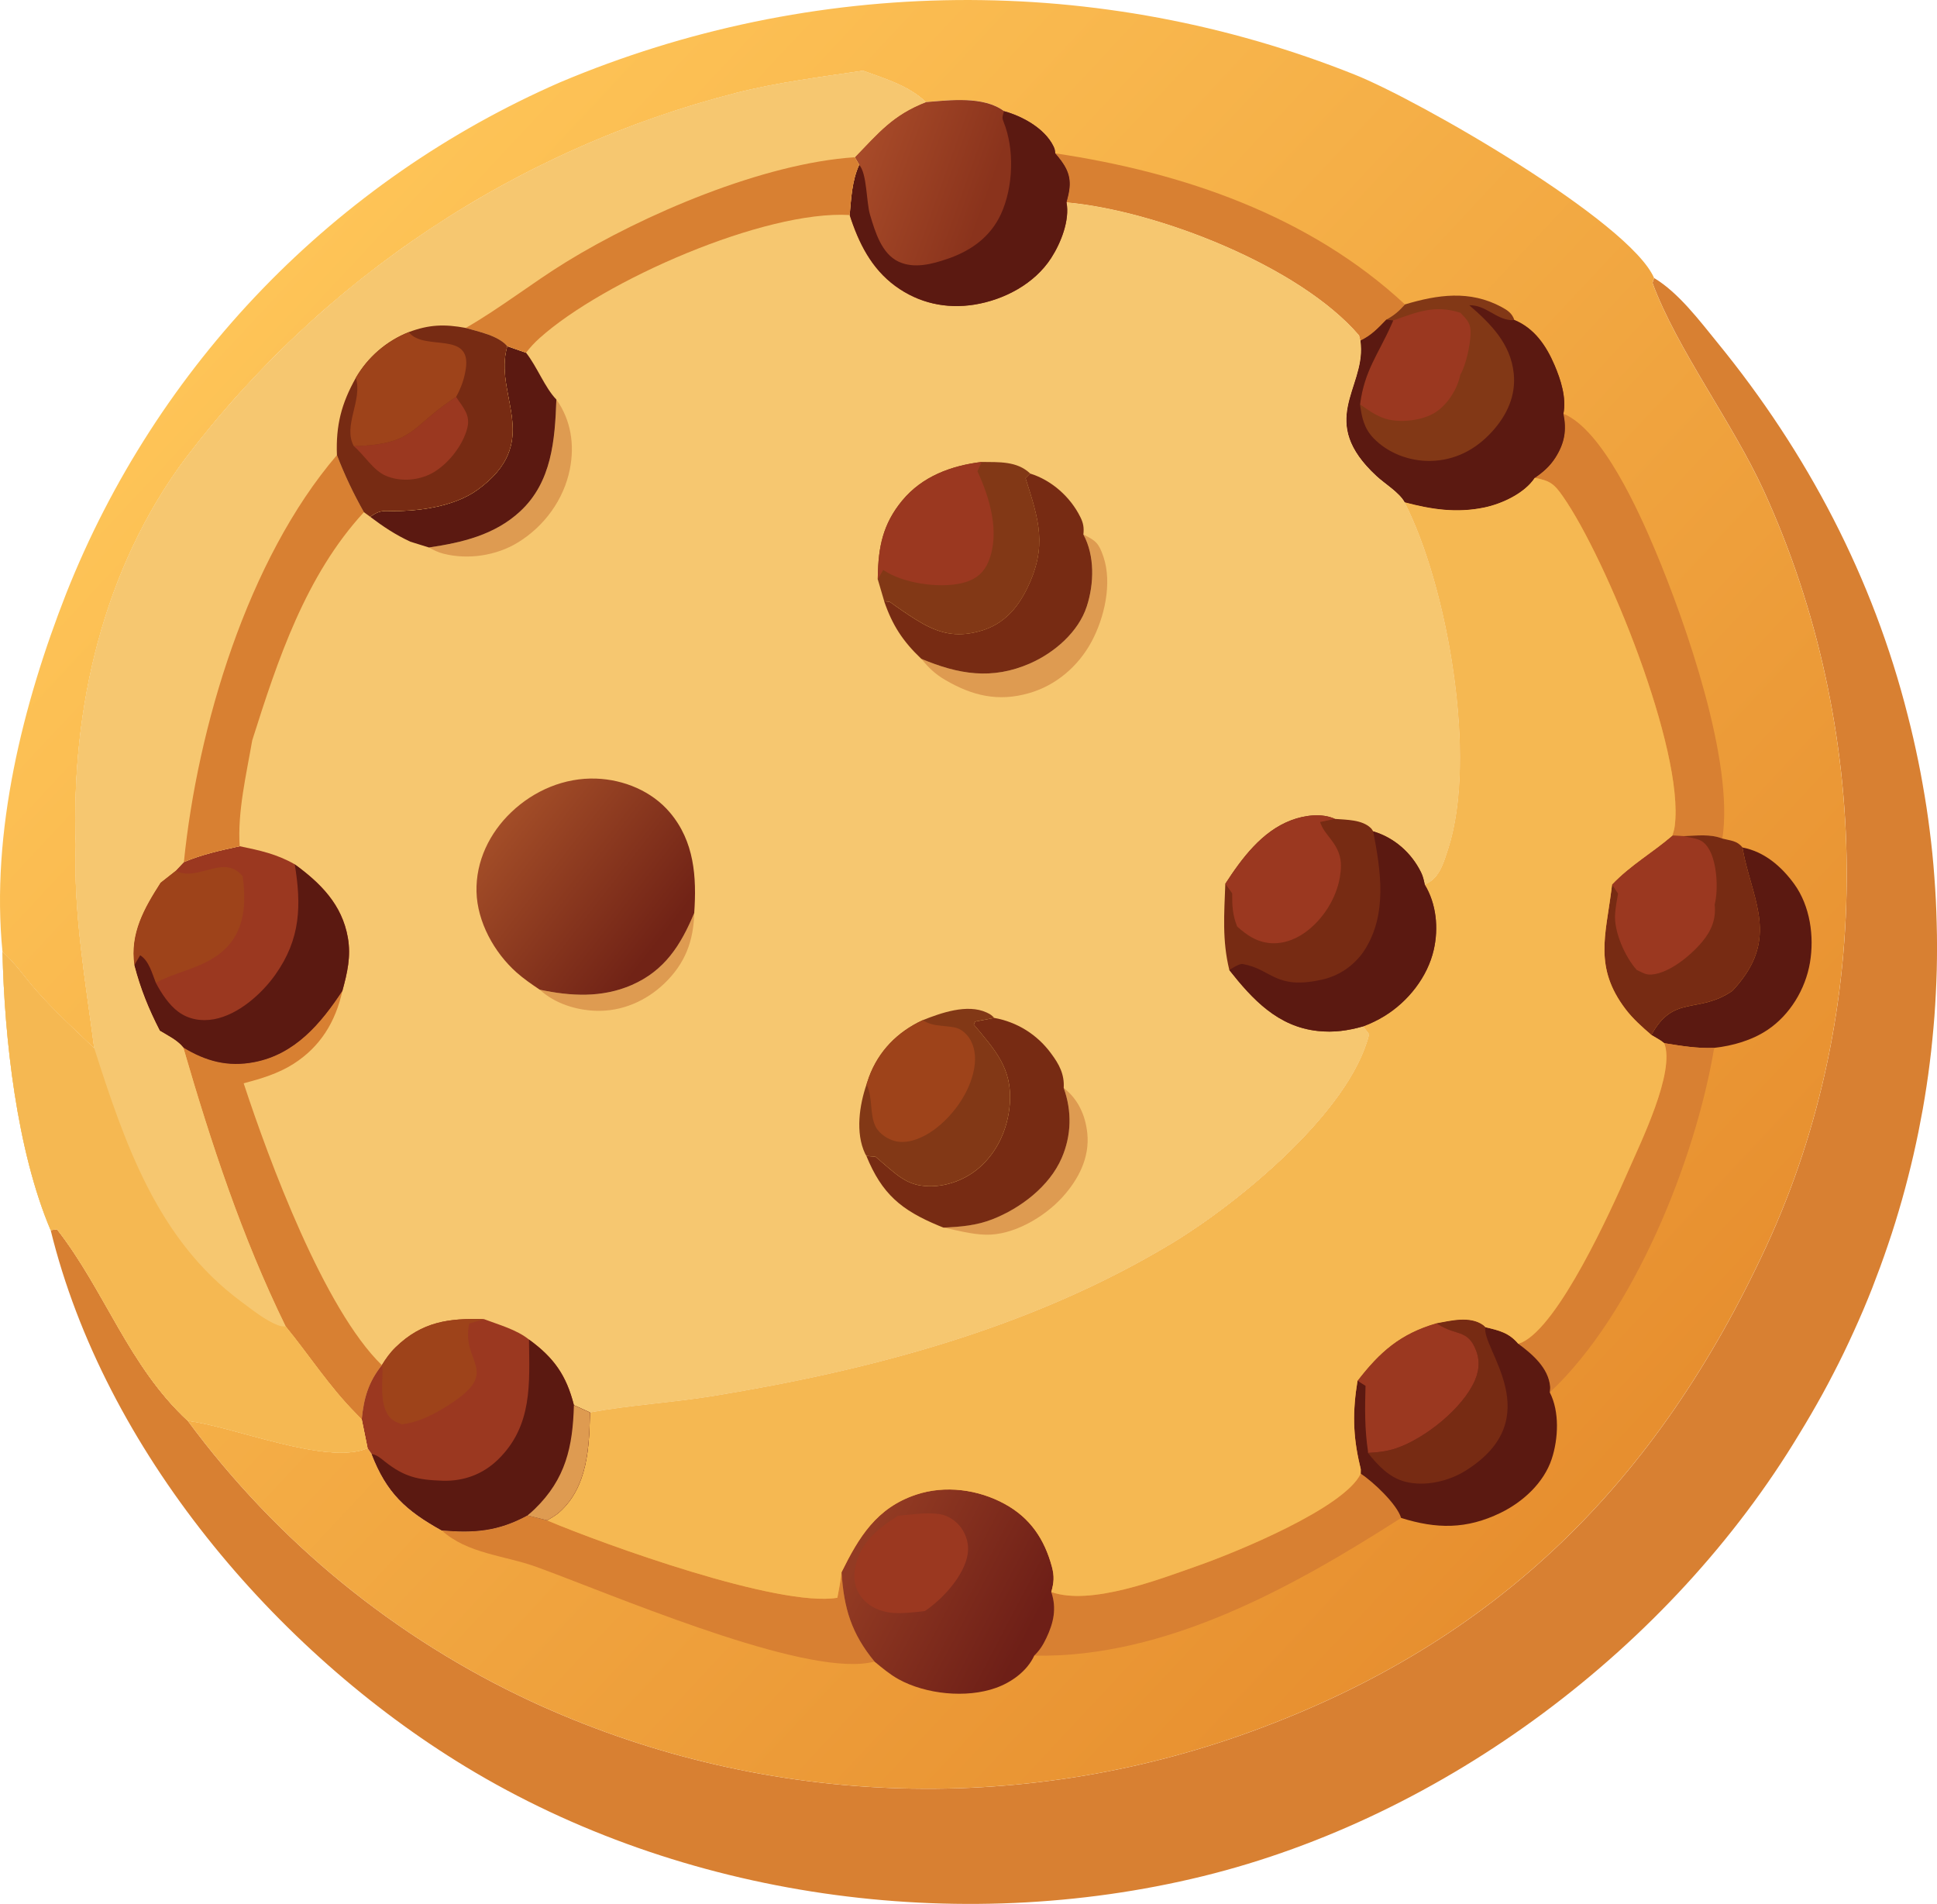 <?xml version="1.0" encoding="UTF-8"?> <svg xmlns="http://www.w3.org/2000/svg" width="290" height="285" viewBox="0 0 290 285" fill="none"><g clip-path="url(#clip0_3983_1074)"><path d="M247.648 41.617C251.317 43.818 254.463 48.02 257.168 51.338C270.601 67.799 280.422 86.494 285.63 107.135C285.922 108.263 286.198 109.395 286.457 110.53C286.716 111.665 286.963 112.803 287.197 113.943C287.431 115.083 287.648 116.228 287.849 117.373C288.056 118.521 288.248 119.669 288.425 120.819C288.599 121.969 288.759 123.124 288.903 124.279C289.053 125.434 289.185 126.591 289.302 127.749C289.419 128.906 289.518 130.066 289.603 131.229C289.693 132.389 289.767 133.551 289.827 134.714C289.884 135.876 289.927 137.041 289.954 138.204C289.987 139.369 290.004 140.531 290.004 141.696C290.004 142.861 289.992 144.024 289.964 145.189C289.932 146.354 289.887 147.516 289.827 148.679C289.77 149.841 289.698 151.004 289.613 152.164C289.521 153.324 289.419 154.484 289.302 155.644C289.192 156.801 289.062 157.959 288.913 159.114C288.771 160.269 288.612 161.424 288.437 162.574C288.263 163.724 288.074 164.874 287.872 166.019C287.665 167.166 287.446 168.309 287.219 169.449C286.985 170.592 286.739 171.729 286.48 172.864C286.22 174 285.944 175.13 285.653 176.26C285.366 177.387 285.065 178.513 284.748 179.633C284.43 180.753 284.098 181.868 283.755 182.981C283.411 184.094 283.05 185.199 282.674 186.304C282.302 187.407 281.916 188.505 281.515 189.6C281.112 190.693 280.701 191.78 280.28 192.866C279.852 193.949 279.411 195.026 278.957 196.099C278.497 197.17 278.026 198.238 277.545 199.298C277.064 200.358 276.571 201.411 276.066 202.459C275.56 203.507 275.037 204.548 274.499 205.583C273.966 206.619 273.423 207.645 272.862 208.665C272.297 209.686 271.724 210.701 271.139 211.707C270.553 212.713 269.958 213.713 269.348 214.704C250.131 246.604 216.287 271.98 180.095 280.849C143.329 289.856 102.084 284.13 69.666 264.438C41.184 247.135 15.629 216.994 7.586 184.146L8.532 184.004C15.741 193.252 19.255 204.476 28.117 212.685C28.947 213.811 29.796 214.921 30.663 216.021C31.527 217.119 32.409 218.204 33.311 219.275C34.21 220.345 35.127 221.403 36.058 222.443C36.99 223.486 37.939 224.512 38.903 225.525C39.867 226.538 40.848 227.534 41.844 228.517C42.841 229.498 43.849 230.466 44.876 231.417C45.902 232.368 46.943 233.302 47.996 234.22C49.053 235.139 50.121 236.04 51.205 236.924C52.288 237.807 53.384 238.676 54.495 239.525C55.606 240.376 56.729 241.208 57.865 242.024C59.001 242.838 60.149 243.637 61.31 244.416C62.471 245.195 63.644 245.957 64.829 246.699C66.015 247.443 67.21 248.165 68.418 248.872C69.626 249.577 70.844 250.264 72.072 250.931C73.3 251.598 74.541 252.245 75.791 252.875C77.042 253.502 78.299 254.112 79.567 254.702C80.613 255.187 81.667 255.658 82.728 256.116C83.787 256.574 84.85 257.022 85.921 257.453C86.992 257.886 88.066 258.304 89.147 258.712C90.228 259.118 91.311 259.511 92.402 259.892C93.491 260.27 94.587 260.639 95.685 260.992C96.784 261.346 97.887 261.684 98.993 262.01C100.099 262.337 101.212 262.65 102.326 262.946C103.441 263.245 104.56 263.531 105.681 263.8C106.802 264.072 107.927 264.33 109.056 264.574C110.184 264.818 111.315 265.047 112.448 265.264C113.581 265.481 114.717 265.682 115.858 265.869C116.996 266.058 118.137 266.23 119.28 266.392C120.424 266.551 121.569 266.698 122.718 266.83C123.861 266.962 125.009 267.081 126.162 267.186C127.311 267.29 128.459 267.38 129.607 267.455C130.763 267.529 131.914 267.591 133.062 267.641C134.218 267.689 135.371 267.721 136.527 267.741C137.682 267.761 138.833 267.766 139.981 267.758C141.137 267.748 142.293 267.726 143.446 267.688C144.602 267.651 145.752 267.601 146.901 267.534C148.056 267.469 149.207 267.39 150.355 267.295C151.504 267.201 152.652 267.094 153.8 266.972C154.948 266.85 156.094 266.713 157.237 266.563C158.386 266.414 159.532 266.25 160.675 266.073C161.811 265.896 162.946 265.705 164.082 265.498C165.218 265.291 166.351 265.072 167.48 264.838C168.615 264.604 169.744 264.358 170.867 264.096C171.99 263.835 173.109 263.561 174.225 263.273C175.341 262.984 176.454 262.683 177.562 262.366C178.673 262.05 179.779 261.722 180.883 261.378C181.986 261.035 183.087 260.679 184.183 260.31C185.274 259.939 186.36 259.559 187.443 259.16C224.19 245.755 248.136 221.843 264.478 186.508C280.85 151.103 280.258 108.89 264.08 73.49C259.427 63.316 251.056 52.241 247.404 42.344L247.648 41.617Z" fill="#D88032"></path><path d="M0.376 142.514C-1.415 124.606 3.432 105.366 9.915 88.83C10.334 87.772 10.765 86.719 11.211 85.674C11.656 84.628 12.112 83.585 12.583 82.55C13.054 81.514 13.534 80.484 14.03 79.46C14.526 78.437 15.034 77.419 15.555 76.409C16.075 75.398 16.608 74.392 17.151 73.394C17.697 72.396 18.252 71.405 18.823 70.419C19.39 69.434 19.973 68.455 20.566 67.487C21.159 66.516 21.764 65.553 22.379 64.597C22.994 63.641 23.622 62.693 24.262 61.752C24.902 60.811 25.553 59.88 26.215 58.954C26.878 58.028 27.55 57.112 28.235 56.206C28.92 55.297 29.618 54.398 30.322 53.507C31.03 52.616 31.747 51.732 32.474 50.859C33.204 49.985 33.942 49.121 34.691 48.265C35.441 47.408 36.201 46.562 36.97 45.726C37.74 44.889 38.522 44.063 39.312 43.244C40.101 42.425 40.903 41.618 41.713 40.819C42.522 40.02 43.344 39.234 44.174 38.455C45.003 37.675 45.843 36.909 46.692 36.152C47.541 35.393 48.398 34.646 49.265 33.909C50.132 33.172 51.008 32.445 51.893 31.731C52.777 31.017 53.671 30.312 54.573 29.618C55.474 28.923 56.384 28.241 57.303 27.569C58.222 26.897 59.148 26.237 60.082 25.59C61.016 24.94 61.958 24.303 62.909 23.678C63.861 23.053 64.817 22.439 65.784 21.836C66.748 21.234 67.722 20.644 68.701 20.066C69.679 19.489 70.666 18.921 71.66 18.366C72.653 17.811 73.655 17.271 74.661 16.741C75.667 16.21 76.681 15.693 77.7 15.187C78.719 14.682 79.745 14.189 80.776 13.709C81.807 13.228 82.846 12.76 83.887 12.307C85.058 11.814 86.233 11.334 87.416 10.868C88.599 10.403 89.787 9.952 90.981 9.517C92.174 9.081 93.372 8.658 94.575 8.252C95.778 7.846 96.986 7.453 98.199 7.075C99.412 6.696 100.63 6.335 101.85 5.987C103.073 5.638 104.299 5.307 105.527 4.989C106.757 4.67 107.99 4.369 109.228 4.08C110.466 3.791 111.706 3.52 112.949 3.261C114.192 3.002 115.44 2.761 116.691 2.534C117.941 2.308 119.194 2.094 120.449 1.897C121.702 1.7 122.957 1.519 124.218 1.352C125.476 1.185 126.738 1.033 128.004 0.899C129.269 0.764 130.534 0.642 131.8 0.538C133.065 0.433 134.33 0.344 135.596 0.269C136.868 0.194 138.136 0.135 139.402 0.092C140.674 0.05 141.945 0.02 143.217 0.008C144.49 -0.005 145.758 -0.002 147.023 0.018C148.296 0.035 149.566 0.07 150.839 0.12C152.105 0.169 153.372 0.234 154.645 0.314C155.91 0.393 157.176 0.491 158.441 0.6C159.706 0.712 160.969 0.839 162.227 0.981C163.492 1.123 164.755 1.28 166.013 1.454C167.271 1.626 168.529 1.815 169.779 2.016C171.032 2.221 172.285 2.437 173.535 2.671C174.781 2.905 176.026 3.154 177.274 3.418C178.514 3.682 179.752 3.961 180.993 4.254C182.226 4.548 183.456 4.857 184.682 5.18C185.915 5.504 187.14 5.845 188.36 6.198C189.581 6.552 190.794 6.92 192.002 7.304C193.215 7.687 194.423 8.085 195.624 8.499C196.824 8.912 198.022 9.337 199.215 9.781C200.403 10.221 201.587 10.679 202.767 11.15C212.501 15.015 244.01 33.182 247.641 41.613L247.397 42.34C251.049 52.238 259.418 63.312 264.073 73.486C280.251 108.886 280.846 151.097 264.471 186.504C248.127 221.84 224.183 245.752 187.436 259.156C186.353 259.552 185.267 259.936 184.176 260.306C183.08 260.677 181.979 261.033 180.876 261.374C179.772 261.718 178.666 262.046 177.555 262.363C176.445 262.679 175.334 262.98 174.218 263.269C173.102 263.557 171.981 263.831 170.86 264.093C169.737 264.354 168.609 264.601 167.473 264.834C166.344 265.068 165.211 265.288 164.075 265.494C162.939 265.701 161.804 265.892 160.668 266.069C159.525 266.246 158.381 266.41 157.231 266.56C156.087 266.709 154.944 266.846 153.793 266.968C152.645 267.09 151.497 267.197 150.349 267.291C149.2 267.384 148.047 267.463 146.894 267.53C145.746 267.595 144.592 267.647 143.439 267.685C142.283 267.722 141.128 267.744 139.974 267.754C138.826 267.762 137.673 267.757 136.52 267.737C135.364 267.717 134.208 267.685 133.055 267.637C131.907 267.59 130.754 267.528 129.6 267.451C128.452 267.376 127.304 267.284 126.156 267.182C125 267.077 123.852 266.96 122.711 266.826C121.563 266.694 120.419 266.547 119.273 266.388C118.13 266.228 116.989 266.054 115.851 265.865C114.713 265.676 113.577 265.474 112.441 265.26C111.308 265.044 110.177 264.815 109.049 264.571C107.92 264.327 106.797 264.068 105.674 263.796C104.553 263.525 103.435 263.241 102.319 262.943C101.203 262.644 100.092 262.333 98.986 262.007C97.88 261.681 96.777 261.342 95.678 260.989C94.58 260.635 93.486 260.269 92.395 259.888C91.304 259.507 90.221 259.114 89.14 258.708C88.059 258.303 86.985 257.882 85.914 257.449C84.843 257.016 83.78 256.57 82.721 256.112C81.663 255.654 80.609 255.181 79.56 254.698C78.293 254.108 77.032 253.501 75.784 252.871C74.534 252.244 73.296 251.594 72.066 250.927C70.838 250.26 69.617 249.573 68.412 248.868C67.204 248.164 66.008 247.439 64.822 246.698C63.637 245.953 62.464 245.194 61.303 244.415C60.142 243.636 58.994 242.839 57.858 242.023C56.722 241.209 55.599 240.375 54.488 239.523C53.377 238.672 52.281 237.806 51.198 236.922C50.114 236.039 49.046 235.137 47.99 234.219C46.934 233.3 45.895 232.367 44.869 231.416C43.842 230.465 42.831 229.499 41.837 228.516C40.841 227.535 39.862 226.537 38.896 225.524C37.932 224.511 36.983 223.483 36.051 222.442C35.12 221.402 34.203 220.344 33.304 219.273C32.405 218.203 31.523 217.117 30.656 216.02C29.789 214.922 28.942 213.809 28.111 212.684C34.948 213.503 48.968 219.42 55.029 216.774L55.641 217.655C57.891 223.502 60.787 226.119 66.13 229.091C71.019 229.507 74.579 229.233 78.968 226.851L81.917 227.587C82.569 227.199 83.224 226.826 83.792 226.315C87.972 222.562 88.216 216.62 88.33 211.437C94.41 210.319 100.717 209.971 106.842 208.968C130.766 205.047 154.526 198.737 175.426 186.143C185.227 180.239 202.127 166.488 204.999 154.818L204.102 153.623C205.231 153.21 206.244 152.712 207.276 152.085C210.8 149.927 213.729 146.24 214.653 142.16C215.393 138.914 215.042 135.275 213.301 132.415C213.485 132.325 213.662 132.246 213.836 132.151C215.617 131.193 216.212 128.932 216.815 127.11C221.264 113.461 216.718 87.638 210.294 75.186C209.515 73.733 207.325 72.416 206.08 71.266C197.203 63.051 204.249 58.247 203.734 51.64C203.724 51.421 203.694 51.205 203.666 50.986L203.482 50.209C194.565 39.799 173.199 31.504 159.669 30.292C159.863 29.555 160.058 28.823 160.127 28.062C160.332 25.911 159.32 24.505 157.985 22.949C157.928 22.468 157.945 22.356 157.704 21.861C156.389 19.195 153.041 17.37 150.306 16.631C147.27 14.351 142.209 14.991 138.614 15.282C136.064 12.827 132.492 11.777 129.212 10.587C122.875 11.53 116.429 12.329 110.209 13.91C109.191 14.172 108.177 14.443 107.166 14.724C106.154 15.005 105.146 15.299 104.139 15.6C103.133 15.904 102.132 16.218 101.131 16.541C100.132 16.865 99.135 17.201 98.144 17.545C97.153 17.891 96.164 18.244 95.178 18.61C94.194 18.976 93.212 19.352 92.236 19.738C91.26 20.123 90.286 20.522 89.317 20.927C88.348 21.333 87.384 21.749 86.425 22.177C85.463 22.603 84.51 23.041 83.558 23.486C82.607 23.935 81.66 24.39 80.719 24.856C79.777 25.321 78.843 25.799 77.911 26.284C76.98 26.77 76.053 27.268 75.134 27.773C74.213 28.278 73.299 28.794 72.389 29.319C71.48 29.844 70.576 30.377 69.677 30.922C68.778 31.465 67.886 32.017 66.999 32.58C66.113 33.142 65.231 33.715 64.357 34.295C63.482 34.875 62.613 35.465 61.749 36.065C60.884 36.665 60.03 37.272 59.181 37.889C58.331 38.507 57.487 39.132 56.65 39.766C55.813 40.401 54.984 41.043 54.159 41.696C53.335 42.348 52.518 43.01 51.708 43.677C50.899 44.347 50.097 45.024 49.302 45.708C48.508 46.393 47.718 47.087 46.938 47.792C46.159 48.494 45.384 49.206 44.62 49.923C43.855 50.642 43.095 51.366 42.346 52.101C41.596 52.835 40.851 53.577 40.116 54.329C39.381 55.078 38.654 55.837 37.934 56.601C37.215 57.366 36.505 58.14 35.8 58.919C35.097 59.698 34.402 60.487 33.715 61.281C33.027 62.075 32.35 62.879 31.68 63.686C31.01 64.495 30.35 65.311 29.697 66.133C29.045 66.957 28.4 67.786 27.764 68.622C15.415 85.158 10.61 106.135 11.348 126.545C10.976 136.662 12.805 146.9 14.112 156.919C11.138 154.104 8.062 151.269 5.357 148.194C3.649 146.25 2.341 144.246 0.373 142.506L0.376 142.514Z" fill="url(#paint0_linear_3983_1074)"></path><path d="M260.871 126.859C264.142 127.482 266.702 129.68 268.63 132.336C271.006 135.619 271.647 140.18 270.977 144.113C270.304 148.078 267.988 151.919 264.62 154.172C262.284 155.73 259.412 156.551 256.637 156.858C254.087 156.972 251.663 156.551 249.162 156.158C248.607 155.683 247.857 155.314 247.234 154.931C250.565 148.802 254.204 151.854 259.362 148.324C260.102 147.528 260.764 146.726 261.367 145.823C265.728 139.356 262.174 133.907 260.949 127.302L260.871 126.862V126.859Z" fill="#5B1911"></path><path d="M157.984 22.953C177.004 25.786 196.016 32.251 210.343 45.568C209.439 46.579 208.767 47.166 207.559 47.846C206.313 49.133 205.299 50.226 203.665 50.99L203.481 50.213C194.564 39.803 173.198 31.509 159.668 30.297C159.862 29.56 160.057 28.828 160.126 28.066C160.331 25.915 159.319 24.509 157.984 22.953Z" fill="#D88032"></path><path d="M249.166 156.156C251.667 156.55 254.091 156.97 256.641 156.856C253.829 173.671 244.561 196.719 232.025 208.434C232.045 208.14 232.102 207.846 232.075 207.552C231.82 204.747 229.397 202.688 227.305 201.147C227.499 201.078 227.703 201.028 227.888 200.938C233.407 198.322 241.076 181.472 243.754 175.331C245.662 170.958 250.84 160.443 249.166 156.159V156.156Z" fill="#D88032"></path><path d="M203.718 220.604C205.559 221.789 209.15 225.174 209.763 227.226C193.693 237.514 174.563 248.225 154.844 247.834C155.661 247.04 156.149 246.266 156.645 245.23C157.746 242.92 158.231 240.757 157.394 238.305C163.302 240.394 173.535 236.416 179.373 234.362C185.03 232.376 201.255 225.742 203.718 220.602V220.604Z" fill="#D88032"></path><path d="M66.133 229.092C71.022 229.508 74.582 229.234 78.97 226.852L81.919 227.588C90.423 231.17 116.566 240.627 125.366 239.166C125.61 237.892 125.852 236.632 125.989 235.338C126.33 240.724 127.459 244.513 130.943 248.737C130.31 248.882 129.688 248.981 129.035 249.036C117.784 249.967 91.295 238.539 80.335 234.561C75.543 232.821 69.999 232.599 66.133 229.089V229.092Z" fill="#D88032"></path><path d="M234.073 61.93C239.961 64.349 245.471 76.835 247.817 82.394C252.383 93.255 259.663 114.11 257.862 125.531C256.052 124.809 253.989 125.098 252.081 125.165L250.378 125.103C250.542 124.543 250.669 124.189 250.739 123.631C252.198 112.325 240.536 83.678 233.986 74.301C232.633 72.36 232.001 71.954 229.781 71.541C231.047 70.667 232.078 69.773 232.905 68.457C234.257 66.301 234.569 64.399 234.073 61.93Z" fill="#D88032"></path><path d="M250.377 125.097L252.081 125.16C253.989 125.092 256.051 124.806 257.862 125.526C259.117 125.852 260.041 125.819 260.878 126.855L260.956 127.295C262.181 133.897 265.735 139.349 261.374 145.816C260.771 146.719 260.109 147.521 259.369 148.317C254.211 151.847 250.569 148.795 247.241 154.924C245.849 153.717 244.477 152.517 243.358 151.038C238.656 144.837 240.379 140.058 241.246 133.265L241.353 132.403C244.185 129.446 247.348 127.696 250.377 125.095V125.097Z" fill="#772B13"></path><path d="M250.373 125.102L252.077 125.164C253.81 125.575 254.842 125.435 255.836 127.061C257.071 129.087 257.285 133.177 256.712 135.422C256.946 137.545 256.234 139.305 254.872 140.946C253.188 142.975 249.955 145.683 247.25 145.882C246.363 145.949 245.82 145.541 245.04 145.185C243.297 143.243 241.596 139.442 241.81 136.769C241.887 135.766 242.064 134.755 242.248 133.767L241.352 132.413C244.184 129.455 247.347 127.705 250.376 125.104L250.373 125.102Z" fill="#9B3820"></path><path d="M215.031 198.085C217.22 197.694 220.045 196.949 222.03 198.334C222.167 198.428 222.274 198.555 222.391 198.665C224.426 199.155 225.915 199.484 227.308 201.144C229.4 202.687 231.823 204.743 232.078 207.549C232.107 207.843 232.048 208.136 232.028 208.43C233.507 211.295 233.313 215.37 232.319 218.39C231.131 221.984 227.988 224.844 224.648 226.465C219.556 228.939 215.06 228.887 209.765 227.219C209.152 225.168 205.561 221.785 203.72 220.598C203.73 219.761 203.777 220.12 203.593 219.323C202.532 214.865 202.502 211.206 203.242 206.688C206.579 202.351 209.655 199.648 215.031 198.077V198.085Z" fill="#5B1911"></path><path d="M215.024 198.085C217.214 197.694 220.038 196.949 222.024 198.334C222.161 198.428 222.268 198.555 222.385 198.665C221.732 201.833 231.964 212.256 219.473 220.117C216.922 221.728 213.341 222.577 210.362 221.792C207.958 221.158 206.302 219.36 204.805 217.489C206.284 217.416 207.667 217.267 209.069 216.784C213.323 215.325 218.997 210.842 220.818 206.618C221.548 204.9 221.558 203.305 220.751 201.614C220.118 200.312 219.418 199.847 218.083 199.446C217.246 199.192 216.554 198.966 215.787 198.528L215.027 198.085H215.024Z" fill="#772B13"></path><path d="M203.245 206.689C206.582 202.352 209.658 199.649 215.034 198.078L215.793 198.521C216.563 198.959 217.253 199.186 218.09 199.44C219.422 199.841 220.125 200.306 220.757 201.608C221.564 203.296 221.554 204.894 220.825 206.611C219.004 210.836 213.33 215.319 209.076 216.778C207.673 217.261 206.291 217.412 204.811 217.482C204.811 217.412 204.821 217.34 204.811 217.273C204.306 213.873 204.343 210.88 204.44 207.45L203.242 206.686L203.245 206.689Z" fill="#9B3820"></path><path d="M125.992 235.34C128.59 230.09 131.22 225.709 137.166 223.73C141.517 222.281 146.452 222.951 150.444 225.137C154.24 227.215 156.382 230.404 157.491 234.539C157.869 235.975 157.792 236.893 157.394 238.305C158.23 240.757 157.745 242.92 156.644 245.23C156.148 246.266 155.66 247.04 154.843 247.834C153.792 250.141 151.436 251.839 149.072 252.673C144.653 254.239 138.598 253.616 134.518 251.361C133.233 250.647 132.085 249.683 130.946 248.742C127.462 244.518 126.333 240.729 125.992 235.343V235.34Z" fill="url(#paint1_linear_3983_1074)"></path><path d="M134.443 226.89C136.418 226.733 138.794 226.342 140.75 226.661C141.938 226.855 143.173 227.691 143.873 228.657C144.71 229.819 145.099 231.209 144.877 232.632C144.371 235.876 141.101 239.398 138.463 241.163C136.934 241.337 135.367 241.532 133.83 241.447C131.952 241.342 130.082 240.558 128.933 239.035C127.969 237.765 127.725 236.237 128.029 234.691C128.759 230.892 131.397 228.859 134.443 226.89Z" fill="#9B3820"></path><path d="M210.348 45.567C215.255 44.106 220.042 43.394 224.802 45.953C225.726 46.451 226.379 46.889 226.72 47.897C229.719 49.132 231.49 51.736 232.735 54.648C233.679 56.849 234.536 59.542 234.068 61.924C234.564 64.391 234.252 66.295 232.9 68.451C232.073 69.765 231.042 70.662 229.776 71.535C228.257 73.833 224.869 75.411 222.232 75.959C218.075 76.825 214.328 76.252 210.298 75.187C209.519 73.733 207.329 72.416 206.084 71.266C197.207 63.052 204.253 58.248 203.738 51.641C203.728 51.422 203.698 51.205 203.67 50.986C205.307 50.22 206.318 49.129 207.563 47.842C208.771 47.165 209.441 46.578 210.348 45.565V45.567Z" fill="#823816"></path><path d="M208.587 47.962C212.218 46.703 214.816 45.578 218.652 46.822C219.713 47.927 220.249 48.435 220.171 50.038C220.084 51.768 219.499 54.609 218.625 56.105C218.216 58.208 216.756 60.511 214.946 61.698C213.018 62.965 209.64 63.349 207.451 62.686C206.049 62.266 204.803 61.362 203.625 60.531C204.288 55.42 206.38 52.991 208.328 48.57C208.415 48.368 208.502 48.166 208.592 47.965L208.587 47.962Z" fill="#9B3820"></path><path d="M203.618 60.536C203.872 62.48 204.231 64.138 205.643 65.594C207.813 67.845 211.026 69.047 214.132 68.997C217.84 68.938 220.964 67.292 223.417 64.576C225.617 62.147 226.979 59.222 226.63 55.894C226.162 51.423 223.186 48.473 219.973 45.688C222.483 45.67 223.856 47.709 226.155 47.92C226.349 47.938 226.533 47.908 226.72 47.903C229.719 49.138 231.49 51.742 232.735 54.654C233.679 56.855 234.536 59.548 234.068 61.93C234.564 64.397 234.252 66.301 232.9 68.457C232.073 69.771 231.042 70.668 229.776 71.541C228.257 73.839 224.869 75.417 222.232 75.965C218.075 76.831 214.328 76.258 210.298 75.193C209.519 73.739 207.329 72.422 206.084 71.272C197.207 63.058 204.253 58.254 203.738 51.647C203.728 51.428 203.698 51.211 203.67 50.992C205.307 50.226 206.318 49.135 207.563 47.848L208.585 47.968C208.497 48.169 208.41 48.373 208.321 48.573C206.373 52.994 204.281 55.423 203.618 60.534V60.536Z" fill="#5B1911"></path><path d="M229.778 71.539C231.997 71.95 232.63 72.358 233.982 74.3C240.533 83.677 252.195 112.323 250.735 123.63C250.668 124.187 250.541 124.541 250.374 125.101C247.348 127.702 244.182 129.452 241.35 132.409L241.243 133.271C240.376 140.064 238.652 144.843 243.355 151.044C244.473 152.523 245.846 153.723 247.238 154.93C247.861 155.313 248.61 155.682 249.166 156.157C250.84 160.441 245.661 170.956 243.753 175.33C241.076 181.471 233.407 198.321 227.887 200.937C227.703 201.024 227.498 201.076 227.304 201.146C225.912 199.485 224.422 199.154 222.387 198.667C222.27 198.554 222.163 198.428 222.026 198.335C220.041 196.951 217.217 197.693 215.027 198.087C209.654 199.655 206.578 202.361 203.238 206.697C202.498 211.215 202.528 214.877 203.589 219.332C203.774 220.129 203.726 219.768 203.716 220.607C201.253 225.747 185.028 232.379 179.371 234.368C173.531 236.421 163.301 240.399 157.393 238.311C157.791 236.899 157.869 235.981 157.49 234.544C156.379 230.41 154.239 227.221 150.443 225.142C146.453 222.954 141.516 222.287 137.165 223.736C131.217 225.715 128.589 230.096 125.991 235.346C125.854 236.64 125.613 237.898 125.369 239.175C116.569 240.636 90.423 231.179 81.922 227.597C82.575 227.209 83.23 226.835 83.797 226.325C87.977 222.571 88.221 216.629 88.336 211.446C94.416 210.329 100.722 209.98 106.847 208.977C130.771 205.056 154.531 198.746 175.431 186.153C185.232 180.248 202.132 166.498 205.004 154.828L204.107 153.633C205.236 153.22 206.25 152.722 207.281 152.095C210.805 149.936 213.734 146.25 214.658 142.17C215.398 138.924 215.047 135.284 213.306 132.424C213.49 132.335 213.667 132.255 213.841 132.16C215.622 131.202 216.218 128.942 216.82 127.12C221.269 113.471 216.723 87.647 210.3 75.196C214.33 76.261 218.078 76.834 222.233 75.968C224.871 75.42 228.258 73.842 229.778 71.544V71.539Z" fill="#F5B852"></path><path d="M11.352 126.552C10.617 106.14 15.419 85.165 27.769 68.629C28.404 67.792 29.049 66.963 29.701 66.139C30.354 65.316 31.014 64.502 31.684 63.693C32.354 62.883 33.032 62.082 33.719 61.288C34.407 60.494 35.102 59.707 35.804 58.926C36.506 58.146 37.219 57.372 37.939 56.608C38.658 55.844 39.386 55.085 40.12 54.335C40.855 53.586 41.597 52.844 42.35 52.107C43.099 51.373 43.859 50.646 44.624 49.929C45.389 49.21 46.163 48.501 46.943 47.798C47.725 47.096 48.512 46.402 49.306 45.715C50.101 45.028 50.906 44.351 51.713 43.684C52.522 43.014 53.339 42.355 54.164 41.702C54.986 41.05 55.818 40.405 56.654 39.773C57.491 39.138 58.336 38.514 59.185 37.896C60.034 37.279 60.891 36.671 61.753 36.072C62.615 35.474 63.484 34.884 64.361 34.302C65.235 33.722 66.117 33.149 67.004 32.587C67.89 32.024 68.784 31.471 69.681 30.929C70.58 30.386 71.484 29.851 72.394 29.326C73.303 28.8 74.219 28.285 75.138 27.78C76.06 27.274 76.984 26.779 77.916 26.291C78.847 25.806 79.781 25.328 80.723 24.862C81.664 24.397 82.611 23.939 83.562 23.493C84.511 23.048 85.468 22.61 86.429 22.184C87.388 21.758 88.352 21.34 89.321 20.934C90.29 20.529 91.261 20.13 92.24 19.744C93.217 19.358 94.198 18.983 95.182 18.617C96.166 18.251 97.155 17.897 98.148 17.551C99.14 17.205 100.136 16.872 101.135 16.548C102.134 16.224 103.137 15.911 104.144 15.607C105.15 15.303 106.159 15.012 107.17 14.731C108.181 14.45 109.198 14.178 110.214 13.917C116.431 12.336 122.877 11.537 129.216 10.594C132.496 11.784 136.068 12.834 138.619 15.289C142.21 14.997 147.272 14.357 150.31 16.638C153.045 17.377 156.395 19.202 157.708 21.868C157.952 22.363 157.932 22.478 157.99 22.956C159.322 24.511 160.336 25.918 160.132 28.069C160.064 28.83 159.868 29.562 159.673 30.299C173.203 31.511 194.569 39.805 203.486 50.216L203.671 50.992C203.701 51.211 203.728 51.428 203.738 51.647C204.253 58.254 197.207 63.058 206.084 71.272C207.33 72.422 209.522 73.739 210.299 75.193C216.722 87.644 221.268 113.466 216.82 127.117C216.217 128.939 215.621 131.199 213.841 132.158C213.666 132.252 213.489 132.334 213.305 132.422C215.049 135.282 215.397 138.921 214.658 142.167C213.733 146.247 210.802 149.934 207.28 152.092C206.249 152.719 205.235 153.217 204.107 153.63L205.003 154.825C202.131 166.495 185.234 180.246 175.43 186.15C154.53 198.743 130.77 205.054 106.846 208.974C100.721 209.977 94.412 210.326 88.335 211.444C88.223 216.624 87.978 222.566 83.796 226.322C83.229 226.832 82.571 227.206 81.921 227.594L78.972 226.857C74.585 229.24 71.024 229.513 66.134 229.098C60.792 226.125 57.897 223.509 55.646 217.662L55.033 216.781C48.973 219.427 34.952 213.507 28.115 212.691C19.253 204.481 15.736 193.257 8.53 184.009L7.583 184.151C2.517 172.213 0.661 155.432 0.375 142.521C2.34 144.263 3.65 146.267 5.359 148.209C8.064 151.283 11.14 154.121 14.114 156.933C12.809 146.914 10.978 136.676 11.349 126.559L11.352 126.552Z" fill="#F6C770"></path><path d="M80.812 148.15C85.435 149.133 90.128 149.395 94.577 147.455C99.541 145.29 101.957 141.421 103.937 136.672C103.835 140.876 102.577 144.219 99.474 147.209C96.731 149.85 93.067 151.433 89.234 151.309C86.247 151.212 83.034 150.209 80.815 148.15H80.812Z" fill="#DE9B51"></path><path d="M159.251 162.852C161.403 164.519 162.491 166.907 162.785 169.615C163.174 173.287 161.452 176.582 159.036 179.234C156.331 182.203 151.659 184.959 147.511 184.822C145.439 184.755 143.267 184.182 141.242 183.752C143.773 183.645 146.149 183.453 148.553 182.517C152.797 180.861 157.109 177.576 158.949 173.336C160.419 169.956 160.496 166.294 159.251 162.852Z" fill="#DE9B51"></path><path d="M83.303 59.805C85.475 62.869 86.046 66.528 85.323 70.205C84.422 74.785 81.475 78.808 77.505 81.225C74.292 83.181 70.085 83.814 66.418 82.89C65.609 82.686 64.944 82.365 64.227 81.952C69.196 81.218 74.053 80.087 77.871 76.555C82.631 72.154 83.087 65.846 83.303 59.805Z" fill="#DE9B51"></path><path d="M162.203 80.008C164.043 80.929 164.499 81.272 165.202 83.346C166.544 87.309 165.349 92.496 163.401 96.091C161.416 99.753 158.105 102.596 154.075 103.753C149.462 105.085 145.587 104.161 141.529 101.791C140.03 100.92 139.009 99.947 137.938 98.618C143.467 100.933 148.498 101.831 154.262 99.29C157.854 97.704 161.465 94.612 162.711 90.781C163.822 87.391 163.929 83.177 162.205 80.008H162.203Z" fill="#DE9B51"></path><path d="M75.941 51.82L78.756 52.801C80.41 54.882 81.573 58.036 83.299 59.806C83.082 65.847 82.627 72.158 77.867 76.556C74.046 80.089 69.189 81.216 64.222 81.953L61.438 81.087C59.198 80.044 57.383 78.841 55.43 77.363C56.297 76.725 56.909 76.449 58.018 76.484C62.324 76.614 67.924 75.907 71.483 73.323C81.157 66.298 74.255 59.602 75.772 52.53C75.822 52.293 75.886 52.059 75.944 51.823L75.941 51.82Z" fill="#5B1911"></path><path d="M154.227 70.885C157.43 71.874 160.252 74.378 161.741 77.392C162.2 78.308 162.307 78.988 162.2 80.008C163.923 83.177 163.816 87.392 162.705 90.782C161.46 94.616 157.848 97.705 154.257 99.29C148.493 101.832 143.462 100.933 137.932 98.618C135.167 95.995 133.591 93.575 132.375 90.001C133.493 90.137 132.988 89.948 133.992 90.65C135.334 91.589 136.669 92.515 138.089 93.319C141.105 95.019 143.696 95.385 147.016 94.379C150.229 93.403 152.281 91.108 153.741 88.144C156.874 81.771 155.512 77.793 153.537 71.572L154.227 70.883V70.885Z" fill="#772B13"></path><path d="M148.868 152.375C149.289 152.45 149.704 152.544 150.113 152.659C150.529 152.773 150.935 152.908 151.331 153.062C151.734 153.216 152.126 153.388 152.509 153.58C152.893 153.771 153.266 153.981 153.627 154.207C153.991 154.434 154.342 154.678 154.679 154.939C155.015 155.198 155.341 155.474 155.653 155.765C155.971 156.057 156.27 156.363 156.549 156.684C156.836 157.003 157.105 157.336 157.356 157.682C158.574 159.308 159.381 160.811 159.254 162.86C160.5 166.303 160.422 169.964 158.953 173.345C157.112 177.586 152.801 180.87 148.556 182.525C146.153 183.461 143.776 183.653 141.246 183.76L140.573 183.488C134.899 181.136 132.037 178.714 129.711 173.034L131.093 173.163C131.619 173.631 132.164 174.089 132.7 174.549C134.316 175.926 135.719 177.148 137.888 177.472C140.915 177.922 144.167 176.852 146.484 174.903C149.326 172.506 150.913 168.916 151.187 165.25C151.595 159.96 148.957 157.147 145.794 153.373L145.988 152.923L148.87 152.375H148.868Z" fill="#772B13"></path><path d="M138.123 152.719C140.888 151.621 144.811 150.224 147.72 151.566C148.382 151.875 148.402 151.942 148.868 152.368L145.986 152.915L145.792 153.366C148.955 157.14 151.593 159.953 151.185 165.242C150.913 168.909 149.326 172.499 146.482 174.896C144.165 176.845 140.915 177.915 137.886 177.465C135.717 177.141 134.314 175.919 132.698 174.542C132.162 174.082 131.617 173.624 131.091 173.156L129.709 173.026C129.652 172.909 129.572 172.8 129.515 172.68C128.045 169.561 128.668 165.426 129.739 162.302C129.856 161.941 129.973 161.583 130.1 161.23C131.54 157.324 134.384 154.454 138.12 152.721L138.123 152.719Z" fill="#823816"></path><path d="M129.734 162.308C129.851 161.947 129.969 161.588 130.096 161.235C131.535 157.329 134.38 154.459 138.116 152.727C138.33 152.834 138.544 152.946 138.768 153.048C139.693 153.466 140.549 153.506 141.533 153.61C142.973 153.762 143.723 153.804 144.726 154.897C145.768 156.025 146.089 157.683 145.952 159.166C145.601 162.997 142.896 166.873 139.859 169.106C138.33 170.224 136.191 171.219 134.253 170.866C133.035 170.644 131.605 169.731 131.069 168.598C130.155 166.676 130.718 164.356 129.737 162.313L129.734 162.308Z" fill="#9E431A"></path><path d="M51.262 148.32C50.243 152.935 47.977 156.687 43.934 159.256C41.627 160.722 39.097 161.466 36.482 162.163C40.292 173.761 48.522 195.948 57.167 204.351C55.148 206.903 54.472 209.27 54.159 212.472L53.81 212.123L53.237 211.533C49.244 207.493 46.34 202.923 42.773 198.561C36.19 185.107 31.619 171.147 27.438 156.791C30.817 158.85 34.11 159.751 38.081 158.987C44.178 157.812 48.036 153.204 51.259 148.32H51.262Z" fill="#D88032"></path><path d="M131.414 86.73C131.414 86.566 131.424 86.404 131.424 86.24C131.501 81.884 132.184 78.428 135.076 74.928C138.084 71.292 142.433 69.701 146.981 69.148C149.552 69.188 152.257 68.992 154.235 70.883L153.545 71.573C155.52 77.794 156.882 81.769 153.749 88.144C152.289 91.109 150.234 93.404 147.024 94.38C143.704 95.388 141.116 95.022 138.097 93.319C136.675 92.515 135.342 91.592 133.999 90.651C132.996 89.949 133.504 90.138 132.383 90.001L131.419 86.728L131.414 86.73Z" fill="#823816"></path><path d="M131.414 86.73C131.414 86.566 131.424 86.404 131.424 86.24C131.501 81.884 132.184 78.428 135.076 74.928C138.084 71.292 142.433 69.701 146.981 69.148L146.339 70.547C148.19 74.513 149.766 79.803 147.975 84.104C147.323 85.662 146.224 86.613 144.618 87.121C141.288 88.171 135.828 87.432 132.839 85.69C132.635 85.568 132.43 85.438 132.226 85.314L131.419 86.73H131.414Z" fill="#9B3820"></path><path d="M138.619 15.286C142.21 14.995 147.272 14.355 150.311 16.635C153.045 17.374 156.396 19.199 157.708 21.865C157.952 22.36 157.932 22.475 157.99 22.953C159.322 24.509 160.336 25.915 160.132 28.066C160.064 28.828 159.868 29.559 159.673 30.296C160.179 32.985 158.827 36.373 157.377 38.623C154.886 42.481 150.358 44.873 145.899 45.595C141.645 46.28 137.538 45.369 134.053 42.822C130.441 40.176 128.544 36.34 127.211 32.186C127.445 29.602 127.552 27.068 128.633 24.67L127.981 23.535C131.572 19.836 133.655 17.218 138.621 15.281L138.619 15.286Z" fill="url(#paint2_linear_3983_1074)"></path><path d="M150.311 16.635C153.045 17.375 156.396 19.199 157.708 21.865C157.952 22.361 157.932 22.475 157.99 22.953C159.322 24.509 160.336 25.915 160.132 28.066C160.064 28.828 159.868 29.56 159.673 30.297C160.179 32.985 158.827 36.373 157.377 38.623C154.886 42.481 150.358 44.874 145.899 45.596C141.645 46.28 137.538 45.369 134.053 42.822C130.441 40.176 128.544 36.34 127.211 32.186C127.445 29.602 127.552 27.068 128.633 24.671C129.831 26.017 129.674 30.217 130.27 32.191C131.019 34.68 131.983 37.986 134.544 39.176C136.87 40.254 139.518 39.542 141.814 38.763C145.349 37.565 148.278 35.487 149.865 32.032C151.713 28.001 151.91 22.301 150.243 18.216C149.962 17.519 150.136 17.347 150.311 16.633V16.635Z" fill="#5B1911"></path><path d="M35.884 126.672C38.875 127.292 41.456 127.842 44.133 129.383C48.002 132.213 51.212 135.397 52.081 140.353C52.575 143.171 51.997 145.635 51.262 148.324C48.039 153.208 44.181 157.815 38.083 158.99C34.113 159.754 30.82 158.856 27.44 156.795C26.526 155.674 25.156 155.037 23.93 154.288C22.254 151.022 21.039 148.037 20.115 144.483C19.425 139.711 21.584 135.954 24.035 132.123L26.317 130.326L27.53 129.042C30.262 127.894 32.999 127.294 35.884 126.672Z" fill="#9B3820"></path><path d="M26.317 130.329C26.501 130.419 26.673 130.534 26.867 130.593C30.113 131.602 33.647 127.917 36.335 131.168C36.783 134.489 36.766 138.171 34.656 140.966C31.789 144.765 27.238 145.039 23.328 147.102C22.78 145.728 22.299 143.801 20.986 143.002L20.115 144.486C19.425 139.714 21.584 135.958 24.035 132.127L26.317 130.329Z" fill="#9E431A"></path><path d="M44.128 129.383C47.996 132.213 51.207 135.397 52.076 140.353C52.569 143.171 51.992 145.635 51.257 148.324C48.034 153.208 44.175 157.815 38.078 158.99C34.108 159.755 30.815 158.856 27.435 156.795C26.521 155.675 25.151 155.037 23.925 154.288C22.249 151.022 21.034 148.037 20.109 144.483L20.981 142.999C22.296 143.798 22.774 145.725 23.323 147.099C24.127 148.642 25.298 150.43 26.707 151.465C28.269 152.61 30.157 152.911 32.035 152.57C35.649 151.916 39.174 148.802 41.249 145.862C45.02 140.52 45.132 135.506 44.13 129.383H44.128Z" fill="#5B1911"></path><path d="M183.45 132.293C185.913 128.504 188.902 124.452 193.311 122.784C195.296 122.032 197.897 121.681 199.872 122.585C201.575 122.724 203.912 122.679 205.224 123.944C205.379 124.086 205.469 124.277 205.586 124.447C208.719 125.378 211.299 127.633 212.749 130.58C213.05 131.183 213.168 131.77 213.305 132.422C215.048 135.283 215.397 138.922 214.657 142.168C213.733 146.248 210.801 149.934 207.279 152.093C206.248 152.72 205.234 153.218 204.106 153.631C201.79 154.286 199.707 154.587 197.291 154.328C191.323 153.688 187.537 149.623 184.053 145.212C182.962 140.766 183.283 136.796 183.45 132.293Z" fill="#772B13"></path><path d="M183.453 132.293C185.917 128.504 188.905 124.452 193.314 122.784C195.299 122.032 197.9 121.681 199.875 122.585L197.636 123.048C197.997 124.063 198.473 124.638 199.125 125.47C200.645 127.406 201.013 128.828 200.605 131.275C200.069 134.508 198.044 137.677 195.386 139.584C193.76 140.747 191.735 141.434 189.74 141.127C187.882 140.846 186.596 139.905 185.224 138.693C184.524 136.948 184.474 135.589 184.474 133.719L183.453 132.29V132.293Z" fill="#9B3820"></path><path d="M205.588 124.445C208.721 125.376 211.301 127.632 212.751 130.579C213.052 131.181 213.17 131.769 213.307 132.421C215.05 135.281 215.399 138.92 214.659 142.166C213.735 146.246 210.803 149.933 207.281 152.091C206.25 152.719 205.236 153.216 204.108 153.63C201.792 154.284 199.709 154.585 197.293 154.327C191.325 153.687 187.539 149.622 184.055 145.211C184.416 144.967 185.544 144.218 186.04 144.305C190.411 145.066 190.85 148.161 197.749 146.682C198.085 146.612 198.417 146.528 198.743 146.426C199.074 146.324 199.398 146.204 199.717 146.07C200.028 145.935 200.337 145.783 200.641 145.619C200.94 145.455 201.231 145.273 201.518 145.079C201.797 144.885 202.066 144.676 202.325 144.454C202.591 144.233 202.84 143.999 203.074 143.75C203.313 143.503 203.543 143.244 203.757 142.975C203.971 142.707 204.168 142.425 204.35 142.137C207.727 136.785 206.726 130.268 205.585 124.45L205.588 124.445Z" fill="#5B1911"></path><path d="M80.811 148.148C79.612 147.342 78.407 146.52 77.326 145.557C73.988 142.585 71.453 137.997 71.341 133.489C71.226 128.924 73.286 124.687 76.556 121.57C79.961 118.324 84.529 116.378 89.264 116.55C93.401 116.701 97.581 118.421 100.286 121.615C103.962 125.954 104.311 131.271 103.937 136.668C101.957 141.42 99.541 145.288 94.577 147.451C90.126 149.391 85.436 149.132 80.813 148.146L80.811 148.148Z" fill="url(#paint3_linear_3983_1074)"></path><path d="M57.168 204.352C57.765 203.371 58.398 202.48 59.227 201.676C63.185 197.827 67.223 197.305 72.459 197.462C74.698 198.313 77.321 199.015 79.204 200.521C82.927 203.227 84.798 205.875 85.926 210.339L88.332 211.434C88.22 216.614 87.976 222.556 83.794 226.312C83.226 226.823 82.569 227.196 81.919 227.584L78.969 226.847C74.583 229.23 71.021 229.504 66.132 229.088C60.789 226.116 57.895 223.499 55.643 217.652L55.031 216.771L54.156 212.472C54.47 209.271 55.145 206.906 57.165 204.352H57.168Z" fill="#9B3820"></path><path d="M57.172 204.352C57.77 203.371 58.402 202.48 59.232 201.676C63.19 197.827 67.227 197.305 72.463 197.462L70.256 198.121C68.968 204.026 75.106 205.158 67.436 210.147C65.22 211.591 62.806 212.912 60.143 213.201C58.801 212.676 58.235 212.38 57.682 210.978C57.047 209.373 57.227 207.332 57.264 205.651C57.284 204.75 57.316 205.136 57.174 204.352H57.172Z" fill="#9E431A"></path><path d="M79.201 200.523C82.925 203.229 84.795 205.878 85.924 210.341L88.33 211.436C88.218 216.617 87.974 222.559 83.791 226.315C83.224 226.825 82.566 227.199 81.916 227.587L78.967 226.85C74.581 229.232 71.019 229.506 66.129 229.09C60.787 226.118 57.892 223.502 55.641 217.655C56.428 217.772 56.991 218.282 57.606 218.77C60.547 221.095 62.545 221.528 66.266 221.65C69.425 221.752 72.309 220.682 74.571 218.474C79.749 213.418 79.276 207.088 79.196 200.523H79.201Z" fill="#5B1911"></path><path d="M85.925 210.344L88.332 211.439C88.219 216.619 87.975 222.561 83.793 226.317C83.225 226.828 82.568 227.201 81.918 227.589L78.969 226.853C79.327 226.549 79.689 226.248 80.025 225.919C84.715 221.384 85.754 216.537 85.923 210.344H85.925Z" fill="#DE9B51"></path><path d="M11.352 126.552C10.617 106.14 15.419 85.165 27.769 68.629C28.404 67.792 29.049 66.963 29.701 66.139C30.354 65.316 31.014 64.502 31.684 63.693C32.354 62.883 33.032 62.082 33.719 61.288C34.407 60.494 35.102 59.707 35.804 58.926C36.506 58.146 37.219 57.372 37.939 56.608C38.658 55.844 39.386 55.085 40.12 54.335C40.855 53.586 41.597 52.844 42.35 52.108C43.099 51.373 43.859 50.646 44.624 49.929C45.389 49.21 46.163 48.501 46.943 47.798C47.725 47.096 48.512 46.402 49.306 45.715C50.101 45.028 50.906 44.351 51.713 43.684C52.522 43.014 53.339 42.355 54.164 41.702C54.986 41.05 55.818 40.405 56.654 39.773C57.491 39.138 58.336 38.514 59.185 37.896C60.034 37.279 60.891 36.671 61.753 36.072C62.615 35.474 63.484 34.884 64.361 34.302C65.235 33.722 66.117 33.149 67.004 32.587C67.89 32.024 68.784 31.471 69.681 30.929C70.58 30.386 71.484 29.851 72.394 29.326C73.303 28.8 74.219 28.285 75.138 27.78C76.06 27.274 76.984 26.779 77.916 26.291C78.847 25.806 79.781 25.328 80.723 24.862C81.664 24.397 82.611 23.939 83.562 23.493C84.511 23.048 85.468 22.61 86.429 22.184C87.388 21.758 88.352 21.34 89.321 20.934C90.29 20.529 91.261 20.13 92.24 19.744C93.217 19.358 94.198 18.983 95.182 18.617C96.166 18.251 97.155 17.897 98.148 17.551C99.14 17.205 100.136 16.872 101.135 16.548C102.134 16.224 103.137 15.911 104.144 15.607C105.15 15.303 106.159 15.012 107.17 14.731C108.181 14.45 109.198 14.178 110.214 13.917C116.431 12.336 122.877 11.537 129.216 10.594C132.496 11.784 136.068 12.834 138.619 15.289C133.655 17.225 131.572 19.841 127.978 23.543L128.631 24.678C127.55 27.078 127.443 29.612 127.208 32.193C114.468 31.436 90.36 42.018 80.78 50.621C80.016 51.308 79.385 51.99 78.758 52.802L75.943 51.821C75.886 52.058 75.821 52.292 75.771 52.528C74.254 59.6 81.156 66.296 71.482 73.321C67.923 75.905 62.323 76.612 58.017 76.483C56.908 76.45 56.296 76.726 55.429 77.361L54.48 76.672C45.747 86.156 41.573 98.776 37.759 110.827C36.885 115.893 35.532 121.536 35.881 126.674C32.997 127.296 30.259 127.896 27.527 129.044L26.314 130.328L24.032 132.125C21.582 135.956 19.422 139.71 20.112 144.485C21.036 148.039 22.252 151.026 23.928 154.29C25.153 155.039 26.526 155.676 27.437 156.797C31.619 171.152 36.193 185.112 42.773 198.567C46.34 202.928 49.244 207.498 53.237 211.538L53.81 212.128L54.159 212.477L55.033 216.776C48.973 219.422 34.952 213.502 28.115 212.686C19.253 204.476 15.736 193.252 8.53 184.004L7.583 184.146C2.517 172.208 0.661 155.427 0.375 142.516C2.34 144.258 3.65 146.262 5.359 148.204C8.064 151.278 11.14 154.116 14.114 156.928C12.809 146.909 10.978 136.671 11.349 126.554L11.352 126.552Z" fill="#F6C770"></path><path d="M69.737 49.087C74.89 46.134 79.655 42.361 84.731 39.236C96.294 32.122 114.275 24.428 127.976 23.539L128.629 24.674C127.548 27.074 127.441 29.608 127.207 32.189C114.466 31.433 90.358 42.014 80.778 50.617C80.014 51.304 79.384 51.986 78.756 52.798L75.941 51.817C74.579 50.217 71.69 49.659 69.734 49.087H69.737Z" fill="#D88032"></path><path d="M50.444 68.125C51.602 71.127 52.9 73.868 54.484 76.668C45.751 86.152 41.577 98.773 37.763 110.824C36.889 115.889 35.537 121.532 35.885 126.67C33.001 127.293 30.264 127.893 27.531 129.04C29.569 108.894 37.066 83.733 50.444 68.125Z" fill="#D88032"></path><path d="M61.201 49.714C64.228 48.579 66.564 48.497 69.74 49.09C71.693 49.662 74.584 50.22 75.947 51.82C75.89 52.057 75.825 52.291 75.775 52.527C74.258 59.599 81.16 66.295 71.486 73.32C67.927 75.904 62.327 76.611 58.021 76.482C56.912 76.449 56.3 76.725 55.433 77.36L54.484 76.671C52.902 73.868 51.602 71.13 50.444 68.127C50.272 63.687 51.106 60.413 53.281 56.547C53.502 56.162 53.742 55.788 53.996 55.425C54.25 55.061 54.519 54.708 54.803 54.364C55.087 54.023 55.383 53.692 55.694 53.376C56.006 53.06 56.329 52.756 56.666 52.465C57.002 52.176 57.351 51.9 57.709 51.639C58.068 51.377 58.439 51.131 58.82 50.902C59.199 50.67 59.587 50.459 59.986 50.26C60.384 50.063 60.79 49.881 61.204 49.717L61.201 49.714Z" fill="#772B13"></path><path d="M52.977 66.79C62.05 66.501 61.405 64.009 67.777 59.743C67.944 59.631 68.116 59.524 68.287 59.414C69.316 61 70.472 62.088 69.956 64.101C69.259 66.827 66.796 69.891 64.225 71.061C62.225 71.97 59.771 72.082 57.731 71.203C55.888 70.412 54.541 68.119 52.977 66.79Z" fill="#9B3820"></path><path d="M53.278 56.549C53.5 56.163 53.739 55.79 53.993 55.427C54.247 55.063 54.516 54.71 54.8 54.366C55.084 54.025 55.381 53.694 55.692 53.378C56.003 53.062 56.327 52.758 56.663 52.467C57 52.178 57.348 51.902 57.707 51.641C58.066 51.379 58.437 51.133 58.818 50.904C59.196 50.672 59.585 50.461 59.983 50.261C60.382 50.065 60.788 49.883 61.202 49.719C63.473 52.664 70.654 49.403 69.73 55.272C69.488 56.816 69.023 58.055 68.288 59.419C68.118 59.529 67.944 59.633 67.777 59.748C61.406 64.015 62.051 66.506 52.977 66.795C51.288 63.714 54.315 59.957 53.278 56.552V56.549Z" fill="#9E431A"></path><path d="M0.375 142.51C2.34 144.253 3.65 146.257 5.359 148.198C8.064 151.273 11.14 154.11 14.114 156.923C18.672 171.125 23.547 185.535 36.063 194.805C37.64 195.973 39.749 197.678 41.585 198.362C42.113 198.559 42.278 198.536 42.773 198.559C46.34 202.92 49.244 207.49 53.237 211.531L53.81 212.12L54.159 212.469L55.033 216.768C48.973 219.414 34.952 213.495 28.115 212.678C19.253 204.468 15.736 193.244 8.53 183.997L7.583 184.139C2.517 172.2 0.661 155.42 0.375 142.508V142.51Z" fill="#F5B852"></path></g><defs><linearGradient id="paint0_linear_3983_1074" x1="238.776" y1="222.898" x2="42.51" y2="39.438" gradientUnits="userSpaceOnUse"><stop stop-color="#E78F2F"></stop><stop offset="1" stop-color="#FEC457"></stop></linearGradient><linearGradient id="paint1_linear_3983_1074" x1="153.982" y1="244.497" x2="129.242" y2="231.53" gradientUnits="userSpaceOnUse"><stop stop-color="#6E1F17"></stop><stop offset="1" stop-color="#933B23"></stop></linearGradient><linearGradient id="paint2_linear_3983_1074" x1="147.137" y1="31.613" x2="127.924" y2="24.773" gradientUnits="userSpaceOnUse"><stop stop-color="#8A331C"></stop><stop offset="1" stop-color="#A84B29"></stop></linearGradient><linearGradient id="paint3_linear_3983_1074" x1="98.357" y1="141.327" x2="74.624" y2="122.898" gradientUnits="userSpaceOnUse"><stop stop-color="#712316"></stop><stop offset="1" stop-color="#A44E28"></stop></linearGradient><clipPath id="clip0_3983_1074"><rect width="290" height="285" fill="white"></rect></clipPath></defs></svg> 